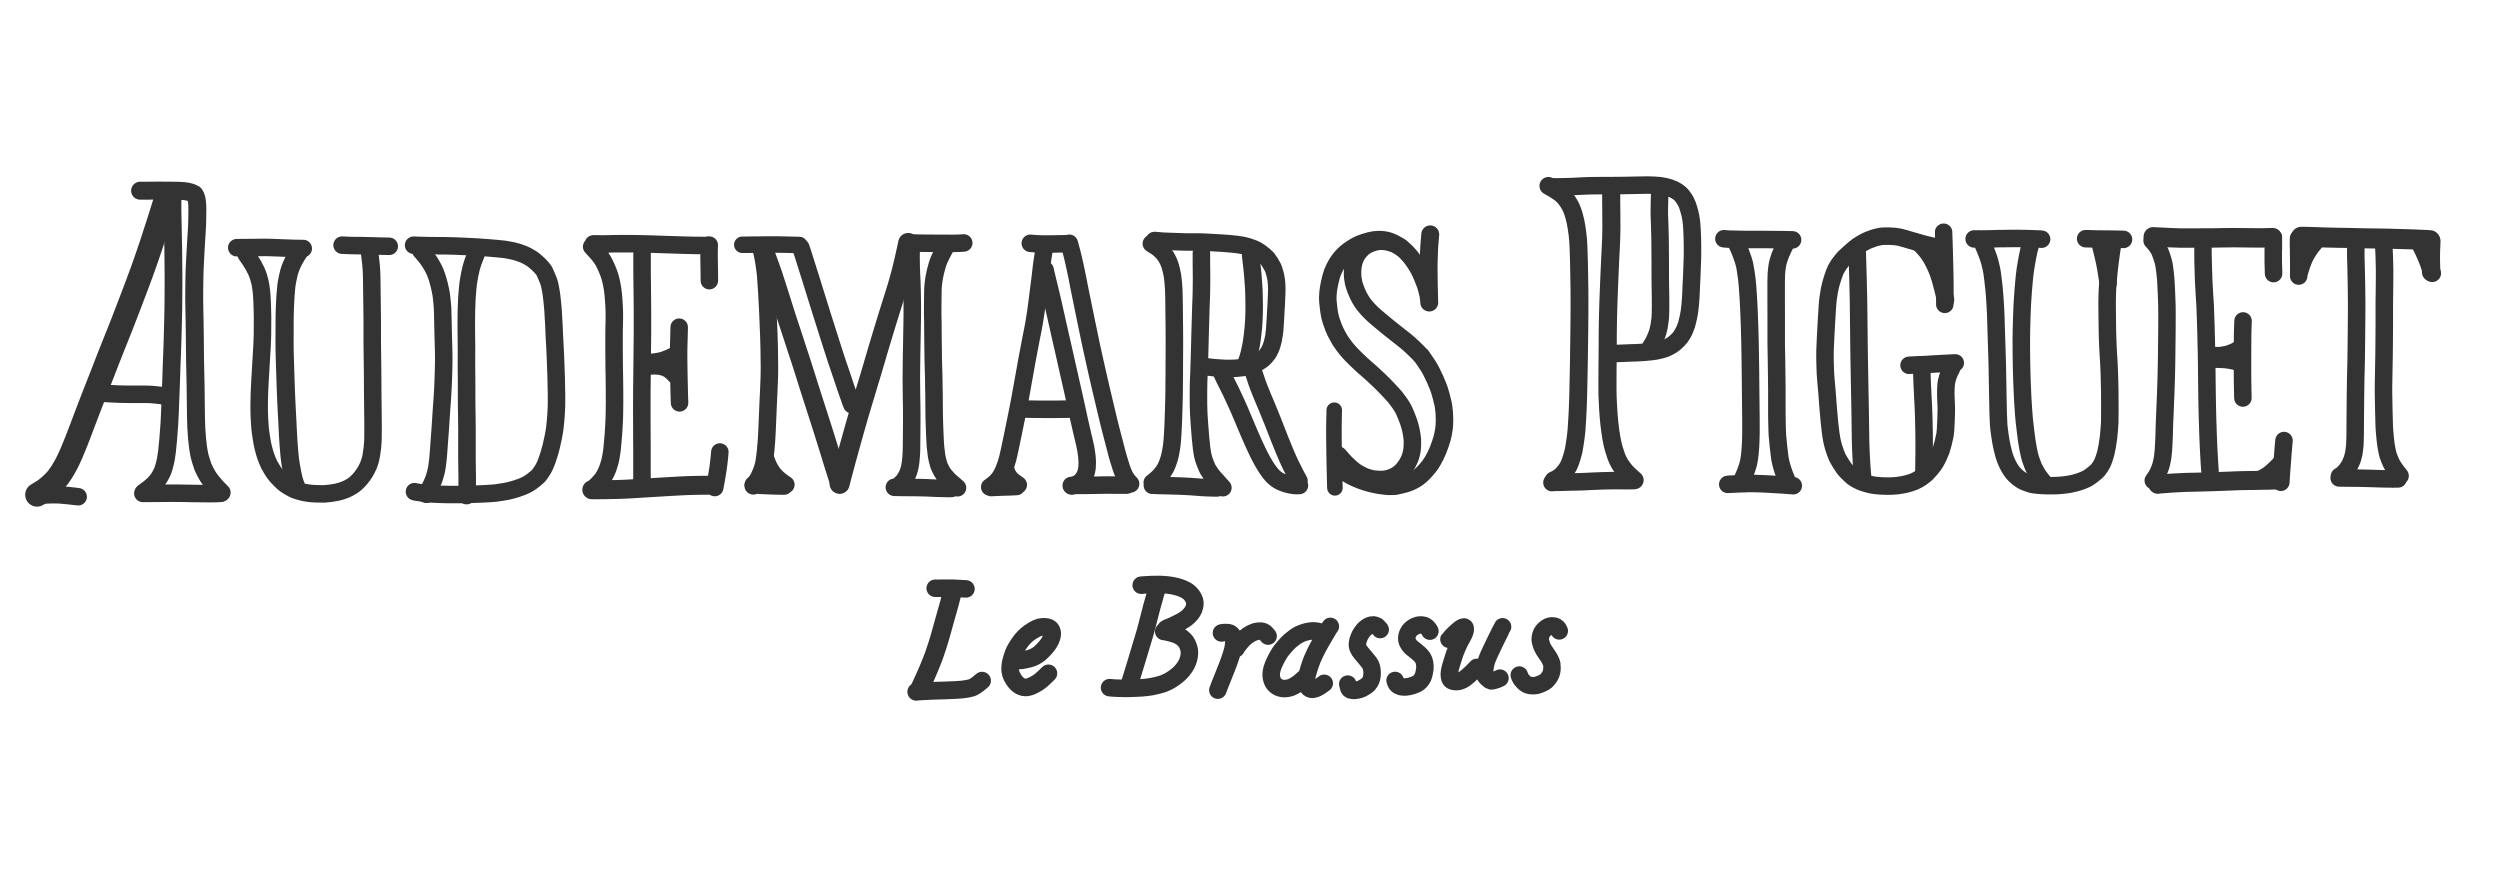 <svg xmlns="http://www.w3.org/2000/svg" width="100" height="35" viewBox="860.622 -888.629 50 17.5"><g fill="none" stroke="#333" stroke-linecap="round" stroke-linejoin="round"><path stroke-width=".359" d="M863.424-884.815h.068l.157-.001.154-.001.236.001q.18.001.261.009.081.008.137.027.055.02.072.032l.004.005q.006.004.023.043.017.04.023.088.007.047.008.076.002.029.002.085.001.055-.001.123l-.002.113-.002.085-.008.147-.011.17-.005.09-.006.106-.009.166-.006.126-.004.076-.004.147q-.003.108-.004.255l-.001.218.002.108.002.129.004.186.002.142.002.139.002.213q0 .125.003.288l.005.242.003.129.002.094.001.064.003.247.004.348q.002.121.007.228.005.106.015.213.01.108.019.169.008.061.017.108.008.046.016.079.008.032.031.106.023.073.036.109.014.035.047.098t.054.095q.02.032.058.082.038.049.077.093t.079.085l.058.058"/><path stroke-width=".475" d="m863.95-884.694-.03.104q-.022.078-.121.388t-.153.47l-.078.23-.039.112-.064.18-.093.252-.148.39q-.106.278-.163.423l-.084.212-.041.102-.063.158-.084.212-.133.342-.149.38-.073.188-.075.196-.084.221-.049.13-.076.197q-.06.152-.097.237-.037.084-.061.134l-.04.08-.044.08q-.028.049-.053.089-.026.04-.055.08t-.039.051q-.009.012-.019.022l-.022.024-.029.031-.047.044-.056.05-.04.033-.026.018-.034.024-.032.02-.08.048-.013.008"/><path stroke-width=".35" d="m861.372-878.721.112-.007q.105-.006.168-.007h.108l.082.005.074.007.064.005q.027.002.062.007l.041.005.047.005q.042.004.055.007M862.66-880.765l.143.009q.119.007.22.01.1.003.183.003h.348q.052.001.102.004l.082.008.052.006.03.003.034.004.035.006"/><path stroke-width=".355" d="m864.073-884.636-.001.06-.001.117.002.118.004.203.005.247.005.224.003.304.002.266v.193l-.001.174-.001.125-.001.129-.003.158-.004.159-.004.151-.004.153-.006.177-.007.197-.007.179-.004.128-.005.153-.011.291q-.006.185-.012.317-.005.132-.012.255-.007.122-.022.299t-.026.264l-.019.129-.012.064-.02.079q-.015.057-.025.086l-.023.056-.026.051q-.013.025-.031.054l-.035.051-.029.035q-.011.014-.034.036l-.038.037-.035.031-.048.038-.09.066"/><path stroke-width=".35" d="M863.479-878.761q.012.001.221-.001l.329-.003q.119-.001.212.001l.163.003.119.002.091.001.103.001.098.001.081-.001.062-.001.075-.004M865.357-883.675l.035-.001q.05.002.277-.002l.253-.003.129.003.235.009q.134.006.192.007l.096.002.063.001h.05M867.464-883.726l.13.006.167.004h.096l.07.001.055.002.051.001.05.001.091.003.131.003.102.002M868.894-883.725l.088.004q.081.004.213.005l.201.002h.106l.239.006q.202.007.312.014l.164.01.145.01.189.016.147.015q.05.006.133.022t.152.038q.069.022.106.038.038.016.072.034.034.017.068.039.035.021.044.028l.05.04q.04.033.068.06.029.028.044.045.016.016.034.039l.027.035.014.021.047.107q.042.098.047.121l.01.038.011.053.016.083q.008.045.012.083l.011.095.009.09.007.075q.004.043.005.072l.006.108.008.137.004.093.003.068.002.056.003.054.006.107.006.112.006.133.006.149.01.287q.007.227.007.345v.169l-.002.094q-.001.042-.006.119l-.012.158-.013.123q-.005.042-.011.076-.005.035-.021.116l-.036.164q-.019.082-.055.198-.037.116-.059.167-.021.052-.048.1-.027.048-.051.081l-.035.046-.021.025q-.011.012-.076.064-.064.052-.108.078-.044.025-.067.036-.022.012-.071.031-.049.02-.107.038-.057.018-.111.032-.053.015-.15.031t-.145.022l-.075.007q-.027.003-.105.007l-.152.007-.133.005-.134.004q-.075.002-.176.002h-.15l-.094-.002-.085-.002-.098-.004-.07-.003-.041-.003-.06-.005-.041-.004-.039-.005-.037-.005-.04-.006-.083-.013-.023-.006"/><path stroke-width=".35" d="m869.036-883.617.029.033q.026.029.049.058l.042.052q.018.023.048.067.03.043.065.106t.057.115q.022.052.042.115.019.063.037.134.018.072.029.128l.015.09.012.112q.009.079.012.128l.005.178.006.282.006.234.004.136.002.092.001.123q0 .087-.005.257l-.009.254-.007.137-.011.166-.015.212-.011.175-.013.193-.013.176-.011.148-.011.151-.008.099-.01.086-.012.09-.014.077q-.009.038-.024.09-.015.052-.026.082l-.029.069-.028.062q-.012.025-.072.134l-.019.033"/><path stroke-width=".351" d="m870.141-883.538-.01.022q-.009.019-.048.124-.038.104-.065.245-.027.142-.036.219l-.011.116-.011.143q-.007.106-.009.228-.003.121-.003.212v.151l.001.16.002.137v.053l.001.078-.001.138v.173l.001.156.001.12.001.179v.212l.001.162.002.115.001.072.001.079.002.209v.556l.003.261.002.129v.12l-.001.046-.003.073-.002.037-.006.096"/><path stroke-width=".363" d="m866.597-883.583-.04.062q-.031.048-.07.125-.039.076-.061.14-.023.063-.046.171-.023.109-.032.183-.009.074-.016.185-.008.111-.012.235l-.005.188q-.002.066-.001.152v.177l-.001.153.001.159q.001.097.006.249l.006.183.006.186.008.236.006.144.009.189.014.261.01.207.005.102q.001.033.011.165l.017.204q.007.073.011.1.003.027.018.116.014.089.028.152l.02.09.012.045.02.064.018.047"/><path stroke-width=".35" d="m872.455-883.695.052.057.045.049.039.045.041.051q.017.023.047.071.03.048.076.153t.066.175q.02.071.028.109.009.037.024.13.015.093.025.246.01.153.011.249.001.096-.001.156l-.003.114-.002.164v.271l.002.249.001.146.003.141q.002.081.003.267.002.186.001.282l-.002.162-.002.116-.007.157-.01.169q-.004.062-.015.177l-.013.143-.007.05-.005.032-.006.04-.01.057-.013.061q-.009.036-.029.098-.02.063-.043.113-.023.05-.049.093l-.032.052-.02.024-.016.019-.027.03-.035.038-.024.024-.019.02-.019.018-.044.041M872.489-883.751h.088l.12.001.095-.001.093-.003.137-.001H873.255l.059.001.118.001.242.007.236.008.169.005.212.007.21.005.117.001.088.001h.078"/><path stroke-width=".379" d="m872.458-878.834.073.001.202-.002q.16-.002.259-.005t.143-.006l.068-.003.158-.01.211-.013.215-.013.251-.015.218-.012.172-.007.145-.003.107-.002H874.754l.056-.002q.04-.002.07-.001"/><path stroke-width=".35" d="M875.019-879.589q0 .012-.009.106l-.017.146-.01.079-.009.052-.009.059-.018.103-.016.09-.014.076M874.807-883.727l-.001.008-.003.147v.063l.001.088.002.125.002.119.001.085v.076M874.206-882.085l-.004.167-.007.256-.001.13.001.16.003.192.002.1.002.092.003.131.003.126.005.159M873.464-883.598l-.001.083v.212l.001.207.003.21.004.454q.002.314 0 .492l-.003.257-.001.114-.003.314-.005.428-.001.283v.198l.001.242.001.265.001.148v.516l.001.207M873.599-881.386l.028.002.038.001q.023-.001.063-.007.04-.005.081-.013l.065-.015q.024-.007.055-.019l.049-.019.05-.021q.032-.013.119-.058M873.631-881.308q.028-.005.081-.005.053 0 .107.008.053.009.079.017.027.009.059.025.033.016.064.038.032.022.084.075l.023.026"/><path stroke-width=".33" d="M875.468-883.734h.095l.131-.002h.077l.125-.002.183-.001.13.001.107.002.095.002q.034 0 .065.002l.078.002h.053"/><path stroke-width=".35" d="m875.846-883.654.01.045.013.054.018.09.014.079.016.108q.011.078.017.139.007.06.023.32t.021.393l.009.218.006.148.005.106.008.288q.006.247.005.375l-.002.181-.003.082-.007.183-.012.253-.011.264-.012.282q-.005.12-.009.177l-.006.09-.013.151q-.012.118-.021.18l-.015.084-.007.034-.02.069q-.018.056-.043.113-.024.056-.034.074l-.024.041q-.015.024-.025.037l-.018.026-.016.022-.026.036"/><path stroke-width=".379" d="m875.926-883.568.033.089.063.174.051.144.022.067.06.186.09.281.054.174.062.194.078.236.054.165.056.173.06.182.04.123.043.135.055.172.044.142.084.261.116.361.103.322.085.273.046.147q.014.05.039.129l.037.12.019.059.011.034.015.049.022.069.015.047.025.082.01.028"/><path stroke-width=".35" d="M876.639-883.677q.005.011.027.079l.047.148.039.124.028.089.029.092.028.088.098.315q.084.274.13.417l.109.343.105.331.066.204.045.134.034.1.035.103.045.133.046.137q.022.066.083.235l.026.069"/><path stroke-width=".4" d="m878.786-883.77-.023.107q-.018.089-.051.231-.032.141-.057.235l-.049.18-.038.13-.075.242-.099.314-.064.208-.085.28-.076.253-.036.126-.029.096-.042.144-.128.425-.128.425-.046.16-.04.14-.041.145-.022.08-.035.125-.052.188-.037.134-.021.079-.02.075-.016.061-.013.048-.015.058-.034.128"/><path stroke-width=".35" d="m875.933-879.454.022.057.021.053.021.047q.014.028.036.064.022.037.035.055.013.019.039.048.026.03.042.046.016.016.046.042.029.025.06.047l.048.035.036.024M875.688-878.935l.045.004.059.005.048.004.072.003.095.004.088.003.054.002.045.001.11.001M878.795-883.768l.057.001h.088l.057.001.065.001.075.001h.054l.094.001.101.001h.203l.065.001.051-.001.048-.001.039-.001.047-.002.058-.004M879.562-883.731l-.005.007-.034.056q-.026.045-.066.123-.04.078-.055.116-.015.037-.032.089-.017.051-.037.135-.02.083-.029.139-.01.056-.015.112-.006.055-.008.091l-.003.181-.002.225v.121l.002.09.002.082v.113l.002.222.003.225.001.124.002.084.003.114.004.131.003.137.001.12.003.122.001.123.001.157q0 .113.002.188l.004.138q.001.063.005.14l.005.125.005.1.005.086.006.057.008.066.005.044.003.024.007.038.008.037.01.043q.005.022.01.036l.009.032.008.024.01.023.019.04q.011.025.018.036l.008.014.007.011.013.021.014.022.019.024.026.03.022.024.015.017.015.017.017.017.017.016.042.036.047.041.048.042.011.009M878.846-883.63l-.002.062-.001.107q0 .066.003.179.003.113.006.167l.006.107.006.219q.004.166.004.261v.162l-.002.166-.006.337-.005.284-.002.141-.002.172-.001.12-.001.091.001.086.001.111.001.135.002.11.002.111.001.11v.203l-.002.248-.001.135-.001.084-.001.066-.001.033v.026l-.002.028-.004.067q-.003.054-.007.085l-.006.048-.008.048q-.005.032-.012.059l-.014.048-.007.024-.008.02-.008.021-.025.047q-.024.044-.039.066l-.024.031-.018.02-.048.046-.054.05M878.509-878.883l.173.003.249.002.121.002.083.002.092.004.11.005.121.003.083.002.051.001h.034l.026-.001M881.497-883.596l-.017.109-.022.149-.013.107-.012.11-.013.104-.02.153-.025.2-.021.161-.013.098-.013.083q-.009.065-.024.149l-.023.128-.025.124-.045.234-.056.295-.031.177-.012.065-.023.128-.027.154-.027.147-.022.12-.016.08-.017.09-.04.197q-.031.158-.062.305l-.048.228-.032.149-.024.101q-.008.033-.032.107-.025.073-.043.115-.018.041-.033.07l-.022.04-.013.021-.019.029-.024.031-.026.029q-.014.016-.031.032l-.036.03-.047.037-.031.022M880.728-879.252l.012.029.016.046q.007.02.017.037l.018.03.022.032q.015.02.024.029l.024.023q.015.015.045.037l.081.057M880.446-878.878l.074-.004.125-.005.093-.003.075-.002.14-.007M881.228-883.763q.023.003.082.007l.089.005q.031.002.071.002H881.637l.081-.001.091-.002.13-.002.037-.001"/><path stroke-width=".353" d="m882.007-883.762.015.055.023.085.015.057.029.118q.023.097.047.213.025.116.039.189l.024.126.033.162.053.26.062.303.038.182.03.144.036.172.041.185.05.225.049.216.04.173.048.202.067.284.049.204.035.14.053.205.046.175.019.075.013.05.035.122q.03.103.048.154l.029.082q.012.031.033.076l.013.024.009.018.007.011.007.012.007.009.02.027q.017.024.024.031l.02.025.02.018"/><path stroke-width=".35" d="m881.524-883.232.031.137.05.205.036.15.041.176.039.174.024.103.02.094.029.125.027.123.065.284.092.409q.042.18.102.45l.069.31.043.199.07.309.053.221q.016.072.025.123.009.051.018.124.008.074.009.133.001.06-.003.099-.005.04-.012.072-.008.033-.015.054l-.014.036-.014.028-.026.038-.025.033-.014.015-.02.018-.019.014-.021.014q-.013.009-.026.015l-.03.013-.022.008-.05.017"/><path stroke-width=".35" d="m882.047-878.919.137-.002.193-.001.151-.002.137-.003.1-.001h.06l.082.001.206.001h.039M881.134-880.448l.098.002.149.002.159.001h.19l.128-.002.058-.001h.062l.053-.001M883.649-883.757l.046.03.051.032.03.021.038.031q.025.022.047.045t.043.05q.021.027.032.044l.027.046q.016.029.025.049l.017.04.018.049q.01.03.026.098.017.069.024.116.007.046.015.136.007.089.009.138l.005.186.003.245.002.191.002.193.001.241-.001.229-.001.183-.001.234-.002.245-.001.148-.003.119-.005.189-.009.265q-.006.144-.011.221l-.009.123-.007.075q-.003.029-.013.093-.01.063-.02.11-.01.048-.025.096-.014.048-.032.094-.018.046-.034.077-.016.031-.043.07-.026.039-.037.052l-.012.014-.015.017q-.014.016-.037.038l-.035.033-.025.023-.026.021-.039.03M884.65-883.568v.189l.003.317q0 .168-.003.271-.002.104-.005.171l-.005.116-.004.141-.012.418-.013.49-.008.246-.005.127-.004.106-.003.197q-.001.136.001.246.002.11.005.177.002.067.014.216l.022.275.019.186.014.096.01.053.015.063q.012.045.043.122.031.077.039.091l.017.028.024.038.029.042.022.029.022.027.024.029.023.025.022.023.026.03.031.035.029.031q.016.016.038.042M883.669-878.923l.034-.001.036.002.037.002.035.001.174.004.246.007q.09.003.196.01l.163.012.099.007.074.004.071.002.056.002h.076"/><path stroke-width=".35" d="M883.712-883.819q.021 0 .068.005l.09.008.085.004.15.005.172.006.117.002h.217q.047 0 .118.004l.159.009.158.009.149.011.125.012.089.011.093.017q.049.011.104.029.056.018.088.032.033.014.059.028.027.014.064.04.037.026.076.059t.057.051l.028.03q.011.012.048.072.038.061.054.095t.036.108q.021.073.028.123.007.049.01.093l.004.076q.001.032-.001.098l-.005.121-.004.093-.003.057-.004.061-.011.207-.014.211-.012.098q-.007.049-.009.054l-.008.046q-.008.04-.023.088-.014.048-.033.092-.02.044-.03.061-.01.018-.03.046-.02.029-.043.053-.022.025-.047.046-.024.021-.077.054-.052.032-.094.049l-.062.025-.049.014-.065.016-.056.011-.04.005-.048.005-.041.004-.063.003-.075.002h-.046l-.034-.001-.048-.002-.071-.005-.062-.004-.079-.007-.08-.009-.102-.014-.043-.009"/><path stroke-width=".35" d="m885.635-883.53.007.071.012.102.014.122.011.115.007.1.007.094.004.063.003.053.003.125q.003.102.003.173l-.001.11-.002.082-.004.099q-.002.057-.01.143-.008.087-.017.158l-.015.113-.012.074-.02.095q-.013.062-.021.092l-.012.041-.009.031-.035.109M885.055-881.177l.01.023q.007.018.05.105l.069.137.059.119.068.146.055.12.045.1q.025.056.057.136l.067.159.054.127.047.109.051.116.05.108.044.093.045.09q.026.05.06.11.035.061.068.111.032.05.064.09.032.04.051.06l.035.035q.016.016.044.035l.041.028.037.02.044.02.043.016q.021.008.046.015l.055.014q.031.007.047.009l.026.004.034.003.037.002.053-.003M885.697-881.174l.028.083.041.123q.016.045.054.142l.064.157.042.099.033.079.044.106.074.183.075.192.061.156q.032.082.082.203.05.122.081.19l.046.101.045.09.047.094.029.056.017.032.017.031.025.046"/><path stroke-width=".358" d="m889.227-883.942-.003.041-.005.054-.004.045-.003.043-.004.039q-.002.018-.006.124-.005.105-.006.177l-.002.144q-.001.072.002.2l.002.158.002.06.002.095.002.095.001.047.002.042"/><path stroke-width=".311" d="m887.307-880.425-.001.027v.019q.001.01-.003.124-.003.113-.002.133l-.001.115.001.18.002.127.001.092.001.077.002.1.002.133.003.1.002.083.001.07.002.057.001.051.002.065"/><path stroke-width=".35" d="m889.192-882.689-.007-.039-.013-.057-.017-.068-.016-.057q-.01-.033-.054-.142-.045-.11-.069-.157-.024-.047-.043-.079l-.045-.073-.044-.064q-.016-.024-.053-.07-.037-.045-.082-.091-.045-.045-.079-.071-.035-.027-.056-.041-.021-.014-.069-.037t-.119-.043q-.071-.019-.118-.024-.048-.004-.087-.002-.039.001-.107.018-.068.017-.119.043-.052.025-.076.042-.025.017-.039.029-.015.012-.049.049-.034.037-.052.062-.018.026-.037.064-.02.039-.033.078-.014.04-.025.101-.01.061-.011.125-.001.064.004.115.006.051.017.104.011.053.051.154.039.101.08.169.041.069.07.108.029.039.08.095.051.056.091.093.04.038.081.072l.077.065.085.07.075.062.043.035.027.021.056.045.116.091.107.084q.037.03.06.051l.066.06.079.076.056.056.045.049M889.047-881.515l.036.052.06.088.055.083q.021.033.055.1.034.066.074.155.039.09.055.132.017.042.029.079l.037.128q.025.091.038.155.012.064.02.163.007.099.006.159l-.003.092-.004.048-.005.039q-.003.024-.017.1-.015.076-.057.2-.042.124-.093.227-.052.102-.089.158-.037.056-.097.124-.06.068-.101.104l-.06.05-.04.027-.047.028-.081.04q-.054.025-.162.051-.107.026-.127.028-.021.002-.069.003h-.075l-.079-.008q-.054-.006-.098-.013-.045-.008-.099-.02l-.077-.018-.081-.023q-.059-.018-.098-.032-.04-.015-.089-.036l-.059-.026-.025-.013-.027-.013-.029-.016-.031-.018-.026-.016-.034-.021-.035-.023-.072-.055"/><path stroke-width=".35" d="m888.642-883.68-.018-.013-.065-.04q-.053-.031-.084-.046-.032-.014-.066-.026-.034-.012-.081-.021-.047-.009-.105-.011-.058-.002-.131.009-.073.011-.162.04-.089.028-.147.056-.059.028-.131.076-.073.049-.111.083-.039.033-.075.073-.036.039-.067.083-.032.044-.064.102-.032.059-.062.132-.029.074-.057.204-.027.131-.033.201-.006.07-.006.116 0 .047.014.165.013.117.026.175.012.058.035.128.023.071.044.121.021.051.035.079.013.028.045.086.031.058.054.094.022.035.068.097.046.062.093.115.046.053.128.134.082.081.131.126l.078.069.061.053.095.085q.063.057.113.106l.079.076.056.057.074.078q.047.049.073.079l.039.044.041.052q.03.039.065.089.034.051.055.087.022.036.073.162t.072.208q.021.082.032.153.011.07.014.108.002.038 0 .1-.001.063-.005.091-.003.029-.011.066-.008.038-.019.073l-.018.05-.021.047q-.015.033-.029.056l-.038.056q-.024.034-.044.057-.019.022-.038.04l-.028.026-.023.018-.032.022q-.017.012-.044.026-.027.014-.063.028-.036.014-.069.023-.032.009-.088.015-.055.006-.131 0-.077-.005-.095-.009l-.06-.014q-.043-.012-.071-.022l-.041-.016-.043-.02q-.03-.014-.068-.037-.039-.022-.055-.033-.017-.011-.035-.026-.019-.014-.042-.034l-.047-.041-.042-.039-.041-.04q-.024-.024-.052-.056l-.042-.049-.02-.022-.022-.025"/><path stroke-width=".357" d="M891.59-884.911q.059.031.114.065.056.034.093.061.037.027.056.043.019.016.053.052t.079.105q.045.07.069.128.025.057.052.153.028.095.049.233.021.137.03.253.009.116.017.459.008.342.009.52l.001.298-.001.205-.001.127-.001.096-.001.138-.003.213-.006.42-.009.457-.006.239-.005.134-.004.105-.009.167q-.006.12-.013.205-.007.086-.025.213-.017.127-.029.185-.012.059-.04.152t-.044.127l-.018.04-.012.023-.016.027-.013.021-.015.022-.023.03-.028.032-.027.03q-.017.017-.037.033l-.034.024-.013.01-.039.023-.044.018"/><path stroke-width=".362" d="M892.846-884.745v.118l.002.234.001.192.001.104-.002.119-.003.134-.007.158-.013.264-.011.244-.007.165-.006.148-.004.113-.004.096-.007.218q-.005.165-.006.25l-.002.143-.001.097-.001.284-.004.465q-.002.22-.001.322 0 .101.002.165.001.065.011.235.009.171.027.334.019.164.039.277.02.113.049.216.03.102.048.148.018.046.033.077l.032.06.026.044.041.056q.031.041.046.058.015.018.036.039l.036.036.028.026.014.012.015.014.026.024q.012.012.034.03"/><path stroke-width=".35" d="m891.661-878.977.036-.003.034-.002h.039l.15-.004.167-.005h.049l.086-.002.14-.006.15-.007.155-.006.155-.004.129-.001.114.001.083.001.092-.001.039-.001M891.676-884.893h.033l.011.001h.097l.033-.001.073-.001.141-.004.177-.009q.096-.005.178-.007.081-.002.178-.002h.142l.138-.001.217-.002q.123-.001.266-.005.143-.004.216-.004.072.001.141.005.069.004.11.009.042.005.094.017.052.011.098.027.046.015.081.032t.066.038q.03.021.053.04t.049.053q.026.033.039.054l.019.031.024.046q.019.036.046.127t.039.155q.012.064.019.14.007.075.008.111l.003.075.004.099.003.159v.147l-.001.074-.003.092-.004.117-.003.083-.003.078-.004.096-.005.086-.003.066-.003.081q-.001.049-.007.133l-.011.136-.012.104q-.006.052-.024.138-.019.086-.033.136-.015.049-.036.098-.02.049-.047.094t-.043.067q-.016.022-.055.061-.04.04-.064.059-.024.019-.056.04-.033.02-.068.038-.035.017-.071.031-.037.013-.086.026-.049.013-.086.019l-.094.013q-.057.007-.11.011l-.084.006-.07.004-.059.003-.05.001-.059.002-.061.003-.039.001-.04.002-.088.003-.052.003"/><path stroke-width=".35" d="m893.822-884.776-.006.047-.002.024v.015l-.003.106q-.004.101-.003.168l.001.098.002.046.001.036.003.078.003.096.002.077.002.081q.002.043.002.123l.001.152.001.133.001.144V-883.122l.001.098.001.122.003.16.001.153v.133l-.002.099-.003.075q-.002.03-.01.085-.007.055-.014.092l-.011.053-.009.036-.01.036-.009.028-.026.065q-.022.053-.031.069l-.011.024-.076.129M895.1-883.854l.019.002.032.002.038.003.043.002.08.001.129.003.135.002h.315l.122.001.112.001.085.001.089.001.079.001.039.001.057.001M895.177-878.941l.015-.002.059-.003.089-.004.081-.003.079-.003.104-.003h.099l.071.002q.035 0 .095.003.06.002.114.006l.107.006.099.006.071.004.068.005.056.004.029.002.075.006M895.34-883.794l.009.02.01.024.011.025.009.017.018.04q.017.037.042.103.026.066.044.123.018.058.025.086l.01.043q.004.013.023.137.02.124.031.266.011.141.015.216l.007.122.01.215.009.243.005.171.004.158.004.222.005.331.005.525.005.478v.269l-.002.086q-.001.062-.003.088l-.003.07-.008.107-.009.093-.007.051-.01.058-.013.061-.016.052-.015.047-.022.059-.027.065-.015.034-.02.042M896.322-883.73l-.004.007-.004.006-.029.061-.038.084-.022.052-.017.051-.02.063-.012.045-.008.043q-.005.028-.011.081-.006.053-.008.086-.002.032-.004.169-.002.138 0 .366l.001.318v.54q.001.13.007.419.005.289.006.474v.506l.002.153.004.173.005.112q.003.052.023.239.021.187.028.227l.014.067.014.056q.007.029.026.089.02.061.037.107l.029.071.019.045M899.494-883.984q-.001.008.003.113l.009.289.007.279.004.189.002.139.001.167-.002.266M899.393-883.677l-.038-.007-.029-.008-.081-.02-.115-.027q-.048-.011-.097-.026l-.112-.033-.105-.03-.093-.028q-.051-.016-.12-.031t-.195-.019q-.126-.004-.193.01-.068.013-.12.03-.052.018-.104.039-.051.021-.113.056-.062.035-.102.063-.04.028-.136.112-.097.084-.119.108-.023.023-.058.065t-.064.084q-.029.043-.057.094-.027.052-.07.185-.043.133-.061.232-.018.099-.024.15l-.01.082-.01.137q-.008.105-.015.245l-.017.306q-.009.165-.012.278-.003.112 0 .25t.007.21l.009.126.012.138.012.134.018.246q.015.195.031.356.017.161.028.233.011.072.019.111l.013.057.02.078q.017.059.041.122t.04.097q.017.034.064.11t.067.101q.019.025.048.055.028.031.068.067.039.037.051.046l.037.027.042.026q.016.01.072.036.057.026.129.046.072.019.111.027.04.007.074.011.034.004.108.009.074.004.121.004l.099-.002q.053-.002.099-.007.046-.005.094-.014l.083-.017q.035-.008.08-.022.045-.013.085-.03.04-.017.073-.036.034-.018.057-.034l.057-.042q.033-.025.058-.047.024-.022.083-.091.058-.068.091-.122.033-.054.068-.129.034-.075.052-.123.017-.049.043-.15.025-.101.036-.163.011-.062.019-.277.008-.214.006-.263-.001-.049-.005-.121t-.005-.14q-.001-.068.001-.103l.004-.071.005-.057.007-.038q.003-.017.017-.064.014-.047.023-.071l.017-.039.01-.023.007-.012.021-.04"/><path stroke-width=".35" d="m899.012-883.763.006.008.011.011.015.015.027.028.038.041.044.052q.019.024.042.057l.04.06q.017.027.033.057l.03.058.029.059q.015.031.032.073l.025.062.012.034.011.035.013.04.011.035.013.048.013.048.011.043.014.052.013.053.014.059.023.1M898.803-881.323l.031-.002.055-.003.098-.005.096-.003.069-.003.076-.005.093-.006q.039-.001.095-.005l.08-.005.066-.003.067-.003.056-.004.042-.001M899.058-881.195l.006.183.015.33.011.205.008.233q.005.187.006.303.002.115.001.209v.152l-.001.084-.004.297-.001.017M897.768-883.562l.001.051.001.037.001.055.004.127.008.28.009.4.006.525.004.369.004.276.007.399.005.271.003.134.001.067.004.217.004.292.002.159.002.116.006.18q.005.123.009.183l.005.085.003.044.003.035.011.139M900.105-883.85l.006.001q.024-.003.052-.001.028.002.087.001l.097-.001.067-.001.045-.001.035-.001.062-.002.054-.002h.069l.144-.002.135-.001.081.001.103.002.106.003.056.002.113.004.037.003M902.335-883.855l.092.002.118.004.107.001.093.001h.046l.052.001.067.001.061.001.05.001h.024l.047.002M900.281-883.749l.012.027.011.025.032.075.044.116q.023.062.043.137.02.075.029.125.01.05.013.074l.016.125q.013.102.021.18l.013.153q.006.074.012.186l.009.172.004.111.002.08.009.291.013.407.005.215.002.119.002.09.005.299q.004.256.008.39t.009.212q.005.077.025.213.019.137.042.239.023.102.037.149.014.047.03.091.016.045.048.109t.06.106q.029.042.044.061.015.018.042.045.027.027.055.05.029.023.059.042.031.02.047.028l.062.026q.046.018.072.026l.042.012.028.006.084.01q.071.008.186.011.114.002.206-.002.092-.005.16-.014.069-.009.102-.015.033-.005.11-.026.078-.022.129-.042.051-.02.074-.031t.048-.026q.026-.015.095-.069.069-.054.093-.081.023-.027.05-.067.026-.04.043-.075.017-.035.038-.098.022-.063.031-.101.01-.038.029-.142.018-.105.026-.171.008-.066.015-.16l.01-.152q.002-.059.002-.283 0-.225-.002-.36l-.005-.2-.003-.108-.004-.105-.005-.12-.009-.139-.009-.164-.007-.169-.004-.143-.004-.267q-.004-.213-.003-.319 0-.106.003-.177.002-.07.005-.115l.005-.073.005-.066.009-.1.01-.108.007-.062.006-.052.01-.085.011-.078.008-.06.008-.059.008-.05.01-.063"/><path stroke-width=".35" d="m902.632-883.735.029.117.043.18.023.111.015.082.021.133.021.144M901.234-883.745l-.018.062-.017.065q-.007.028-.031.15-.023.122-.036.209l-.018.138q-.006.05-.011.111l-.018.21q-.012.148-.018.273-.006.125-.01.255l-.006.23-.003.203.001.261q.001.16.004.271.002.112.008.298t.016.364q.01.178.017.262l.01.123.009.086.017.147q.011.1.025.198.015.098.03.178.015.08.025.118.009.039.017.065l.028.081q.019.055.033.086.013.031.026.055l.024.044.017.032.015.024q.01.013.032.048l.069.089.019.024"/><path stroke-width=".349" d="m903.664-883.817.029.032.028.032q.013.015.035.046.023.032.043.066.021.035.056.137.035.103.048.173.012.071.022.161.01.089.014.154.005.065.012.239.008.175.01.273l.001.192-.001.144v.121l-.002.19-.003.245-.002.189-.002.11-.003.153-.005.178-.007.21-.009.217-.006.147-.004.109-.005.098-.004.135-.003.114q0 .038-.004.104l-.005.111-.007.115q-.006.07-.011.106l-.008.059q-.003.022-.013.066-.01.045-.019.076t-.028.079q-.019.048-.031.071-.012.024-.022.04-.009.017-.019.031l-.035.053-.017.023"/><path stroke-width=".388" d="m903.687-883.893.041.003.087.004.109.005.108.006q.065.004.177.006.112.002.232.001l.178-.001.141-.001h.125l.171-.003q.128-.003.239-.003.112 0 .194.002l.172.002.151.001.092-.001.05-.001.042-.002h.046l.028-.002"/><path stroke-width=".35" d="M906.089-883.877q-.001.021.001.224M906.087-883.641v.247l.001.03.001.041.001.038.001.027.001.034.001.067M905.483-882.21l-.003.083-.005.138-.001.12-.001.181-.001.232V-881.172l.001.154.003.164.003.147.001.038M906.302-879.818l-.005.056-.014.161-.018.233-.012.157-.005.074-.004.062-.005.091"/><path stroke-width=".351" d="M904.681-883.643q-.001.008.003.244.005.235.011.367l.011.211.01.165.01.154q.004.069.014.414.01.346.013.522l.004.301.002.206.003.236.004.272.004.182.003.126.006.166.005.166.008.194.013.25.009.148.006.087.002.014"/><path stroke-width=".38" d="m903.779-878.943.019-.003q.008-.002.038-.004l.053-.004.065-.005.086-.007.139-.008.179-.008.148-.003.158-.004.258-.008.28-.01.171-.007.113-.003.121-.002.095-.001.049-.001.062-.001.097-.002.083-.001.062-.002q.032-.002.071-.002l.028-.002"/><path stroke-width=".35" d="m906.222-879.346-.039.041q-.035.036-.078.076t-.075.066q-.032.026-.059.042l-.045.028-.039.023-.042.021M904.903-881.516l.011.001.019-.002.024.001.026.001.04-.002q.032-.002.089-.013.058-.011.101-.025.043-.014.084-.032.041-.018.084-.045l.075-.046M904.903-881.444l.018-.001h.044l.055.001.058.003.062.004q.027.002.066.009.039.006.079.015.04.008.051.012l.082.027.042.018"/><path stroke-width=".401" d="M906.646-883.893h.048l.072.002.064.001.116.004.19.007.219.005.179.003.166.003.153.004.171.003.217.003.176.003.118.004.175.005.172.005.105.005.098.004.086.004.052.004"/><path stroke-width=".369" d="m909.248-883.805-.002.04-.002.049-.002.051-.002.051-.001.076-.001.082.002.1.002.086.002.059.001.025"/><path stroke-width=".35" d="m906.593-883.862-.001.073v.07l.002.071.001.087.001.081.001.082v.15l.001.017-.002.114v.009M907.739-883.785l-.001.071V-883.488l.005.178.008.369.004.336v.2l-.001.14-.002.221-.003.328-.004.286-.004.193-.004.148-.006.395-.004.475q0 .162-.002.305-.003.144-.006.184-.003.041-.01.093l-.011.076-.014.058-.014.05-.009.024-.02.049q-.017.039-.025.053l-.016.029-.015.024-.016.022-.024.031-.016.02-.021.022q-.019.02-.029.028l-.015.014-.011.007-.043.028M908.297-883.709l.003.039.008.188q.006.16.006.255.001.094-.001.218l-.002.214-.002.137-.001.118v.375l-.001.206-.002.247-.002.199-.005.28-.005.278-.001.156q0 .062.006.355t.009.343l.005.082.013.145q.011.112.025.192.014.081.022.112l.013.048.025.067q.02.051.033.078l.019.037.018.03.023.037.024.033.026.037.018.024.008.011.011.012.034.044M907.405-879.07h.038l.031.001.094.001.198.002q.114.001.169.003l.108.003.092.003.067.002.069.002.101.002.093.001h.036l.083-.001M906.968-883.834l-.009.008-.012.013q-.005.004-.04.045-.035.041-.056.069-.022.028-.043.059-.022.032-.047.075t-.035.064l-.023.047q-.012.026-.028.07l-.026.072-.015.047-.015.049-.02.064M908.994-883.8l.009.017.007.013.01.019.018.034.019.038.027.054.022.047.01.024q.006.011.019.043l.021.049.022.055.022.06.018.049.022.059.013.036.015.04M865.543-883.545l.029.042q.028.038.059.085.031.048.061.1.03.052.056.109.025.057.044.116.019.059.027.096l.014.071q.007.035.016.112.01.076.017.254.006.178.007.271l-.001.189-.001.177q-.002.08-.008.211-.006.132-.022.373l-.021.361q-.007.12-.01.208-.004.088-.005.238-.001.151.006.282.007.131.013.191.006.06.021.158l.025.148q.01.05.019.084l.023.085.027.087q.013.036.033.083.019.047.035.079.016.032.051.089.034.056.07.103.036.047.091.102.054.055.098.089.044.033.103.066l.067.037.041.018q.033.013.062.021l.072.02q.043.012.114.022.071.011.174.015.104.004.154.002.049-.002.132-.013.082-.011.124-.021.042-.009.078-.02.035-.01.069-.024l.049-.02q.015-.006.046-.023.032-.016.062-.036l.044-.031.03-.025q.017-.014.057-.055.039-.04.083-.101.044-.061.073-.117.029-.055.042-.087l.023-.066.014-.045q.004-.012.018-.089.014-.076.022-.151.007-.075.009-.115l.003-.082.001-.253-.003-.331-.003-.235-.001-.196-.001-.157-.001-.177-.003-.227-.003-.216-.001-.138v-.405l-.004-.325-.004-.317-.002-.192-.003-.114-.004-.082-.006-.076-.006-.062-.005-.047-.006-.048-.009-.072-.006-.046-.008-.052M879.326-876.864h.087l.13-.001h.092l.057.001q.024 0 .123.006l.126.007"/><path stroke-width=".377" d="m879.668-876.79-.02.08-.038.149-.033.118-.052.183-.075.27q-.037.135-.081.272-.044.137-.067.2-.023.063-.059.151l-.054.132-.061.14q-.042.095-.1.218"/><path stroke-width=".355" d="m878.947-874.793.018-.004.074-.004.139-.008q.072-.004.125-.005l.201-.006q.148-.004.228-.009.081-.004.127-.009.045-.004.107-.015.061-.012.08-.018l.027-.01.024-.012.031-.018.022-.015.036-.027.077-.063"/><path stroke-width=".35" d="m883.752-876.825-.003.01-.016.055-.025.091-.022.078-.03.107q-.02.071-.042.162-.022.091-.048.189l-.04.148-.033.112-.051.168-.05.168-.058.192-.063.207-.039.126-.019.062-.012.033"/><path stroke-width=".35" d="m883.446-876.925.07-.006.142-.007q.087-.003.152-.002t.158.01q.093.01.176.031.082.02.138.046.056.025.086.045.03.02.057.048.028.028.052.067.024.039.032.065.009.027.011.057.003.03-.01.08-.012.05-.035.088-.023.038-.056.074-.033.035-.07.065-.038.029-.093.06-.055.031-.109.056l-.074.035-.05.021-.038.015-.015.007-.031.018M883.896-876l.038.005.027.005.027.007.064.016q.057.015.088.027.031.011.068.032.038.021.057.037.02.015.044.04.024.025.043.054.019.029.037.081.017.052.021.096.003.044-.006.101-.009.057-.032.112-.022.054-.06.109-.037.055-.086.104-.048.049-.116.097-.069.049-.125.078-.057.028-.098.044-.042.015-.116.033-.073.018-.124.027l-.1.014-.104.009-.124.006q-.069.004-.122.004h-.105l-.098-.003-.066-.002q-.021 0-.046-.003l-.069-.006M885.051-875.97l.016-.004.016-.002q.009-.002.034-.003t.058.002q.033.004.046.01.012.005.022.014.01.008.016.016l.014.021q.009.014.017.039.008.026.008.087-.001.061-.012.114-.01.053-.031.121-.021.069-.036.11-.014.042-.03.082l-.023.063-.05.125-.062.157-.033.081-.02.052-.022.059M885.342-875.656l.009-.017.014-.021q.009-.015.053-.07.044-.054.08-.089.036-.035.078-.065.042-.029.081-.048t.067-.028q.028-.008.061-.012.034-.004.052-.002.018.001.03.005.013.003.026.009.012.006.023.014l.017.014.014.015.037.044M887.054-875.979l-.034-.012q-.017-.006-.043-.011-.027-.006-.051-.008-.023-.003-.079.001-.055.004-.121.023-.067.02-.103.038l-.055.028q-.018.011-.062.043-.045.033-.087.07-.041.037-.102.107-.061.069-.092.114-.031.046-.081.14-.049.095-.07.159-.02.063-.025.102-.005.039-.002.077.003.039.015.074.011.035.023.054.011.02.033.044.022.023.054.042.031.018.064.027.034.009.068.01.034 0 .073-.007.039-.007.071-.019.032-.012.08-.041t.078-.053q.03-.024.093-.082M887.229-876.101q-.005.005-.015.021-.011.015-.071.117l-.093.158-.045.081-.028.051-.048.094q-.034.068-.063.139-.028.07-.061.172-.032.102-.044.15-.012.049-.015.083l-.002.051q.001.017.01.045.009.028.02.044.01.016.023.027t.024.016q.012.006.029.009.017.003.042-.002.025-.004.06-.019.035-.015.079-.045.044-.029.076-.054M888.226-876.038l-.016-.022q-.011-.016-.028-.03-.016-.015-.026-.022-.01-.006-.032-.012t-.034-.007q-.013-.001-.041.004-.029.005-.069.028-.04.024-.067.05-.027.027-.059.073-.032.047-.053.101-.022.053-.027.095-.005.042-.003.063.002.021.016.057.014.036.062.094.048.059.09.107.042.048.064.079.022.03.036.062.013.031.021.082.007.051.003.099-.003.048-.013.082-.01.034-.028.065-.018.03-.032.045-.014.016-.059.046-.046.03-.08.046t-.086.025q-.053.01-.083.007-.031-.003-.044-.007-.012-.005-.023-.013-.011-.007-.023-.044t-.015-.062M889.22-876.006l-.011-.02q-.01-.019-.029-.04-.018-.022-.04-.036-.022-.015-.04-.02-.017-.005-.049-.008t-.075.008q-.043.01-.082.035-.039.025-.056.042t-.027.03q-.011.014-.02.03-.01.017-.019.042t-.013.057q-.003.033.001.06.004.027.027.066.023.039.041.057l.028.028.091.073q.079.062.108.101.029.038.045.078.016.039.02.105.004.065-.011.13-.014.066-.026.096-.012.029-.033.058t-.052.056q-.031.027-.107.054-.075.027-.131.032-.056.005-.085.001l-.041-.007q-.013-.003-.034-.014-.021-.01-.035-.024-.015-.013-.024-.035-.009-.022-.017-.049M889.601-875.844q.004-.008.084-.086.079-.078.122-.112.044-.033.064-.041.02-.008.029-.008.009.001.014.005l.007.008.004.009.002.024q.001.02-.008.05-.009.031-.033.078-.024.048-.054.099-.029.052-.066.138-.037.086-.062.161l-.038.12-.031.103q-.016.059-.023.106-.007.048-.001.09.006.043.016.057.01.015.029.027.018.013.055.017.037.005.062.001l.044-.009q.02-.006.056-.022.036-.017.109-.079.073-.063.176-.173M890.673-876.093q-.004.005-.049.097l-.115.233q-.069.141-.105.223-.037.082-.055.139-.018.058-.027.123-.009.065-.008.096.001.032.006.055.006.023.054.068.048.044.065.047.016.003.057-.007t.067-.021q.026-.01.058-.026M891.807-876.011l-.007-.017q-.005-.014-.012-.024-.006-.011-.017-.022-.01-.01-.028-.02-.019-.01-.04-.014t-.043-.004q-.022.001-.042.006-.02.005-.038.014-.019.008-.052.036-.033.027-.051.052-.018.025-.031.059-.013.035-.016.06-.004.024-.004.048 0 .023.017.078t.032.085q.015.03.028.05.012.02.035.053l.038.055q.016.023.037.059.02.036.028.057.009.021.013.038l.006.031q.003.014.002.061-.001.046-.009.081t-.026.07q-.018.034-.04.062-.022.028-.045.049-.022.02-.085.049-.062.028-.103.037-.042.009-.087.007-.045-.002-.075-.012-.03-.009-.051-.024-.022-.014-.049-.041-.026-.027-.04-.045-.014-.019-.02-.031-.007-.011-.01-.019l-.014-.041"/><path stroke-width=".353" d="m880.963-875.425.02.004.031.001q.027.001.112-.016.084-.017.133-.035.049-.019.089-.043.04-.024.064-.043.025-.02.076-.073.052-.054.08-.092.029-.038.05-.077.022-.038.035-.081.014-.042.013-.077-.001-.035-.01-.056-.008-.021-.023-.037-.014-.015-.042-.028-.029-.012-.078-.014-.05-.002-.098.009-.047.011-.129.059-.082.049-.135.096-.052.048-.085.087-.033.039-.078.106-.044.067-.072.121-.027.054-.051.135-.025.08-.032.123-.007.043-.008.082 0 .04.002.063t.014.065q.012.041.051.102.04.06.071.089.031.029.063.046.032.018.069.025.038.007.077.001.038-.005.104-.036.065-.031.112-.063.048-.032.121-.101l.081-.079"/></g></svg>